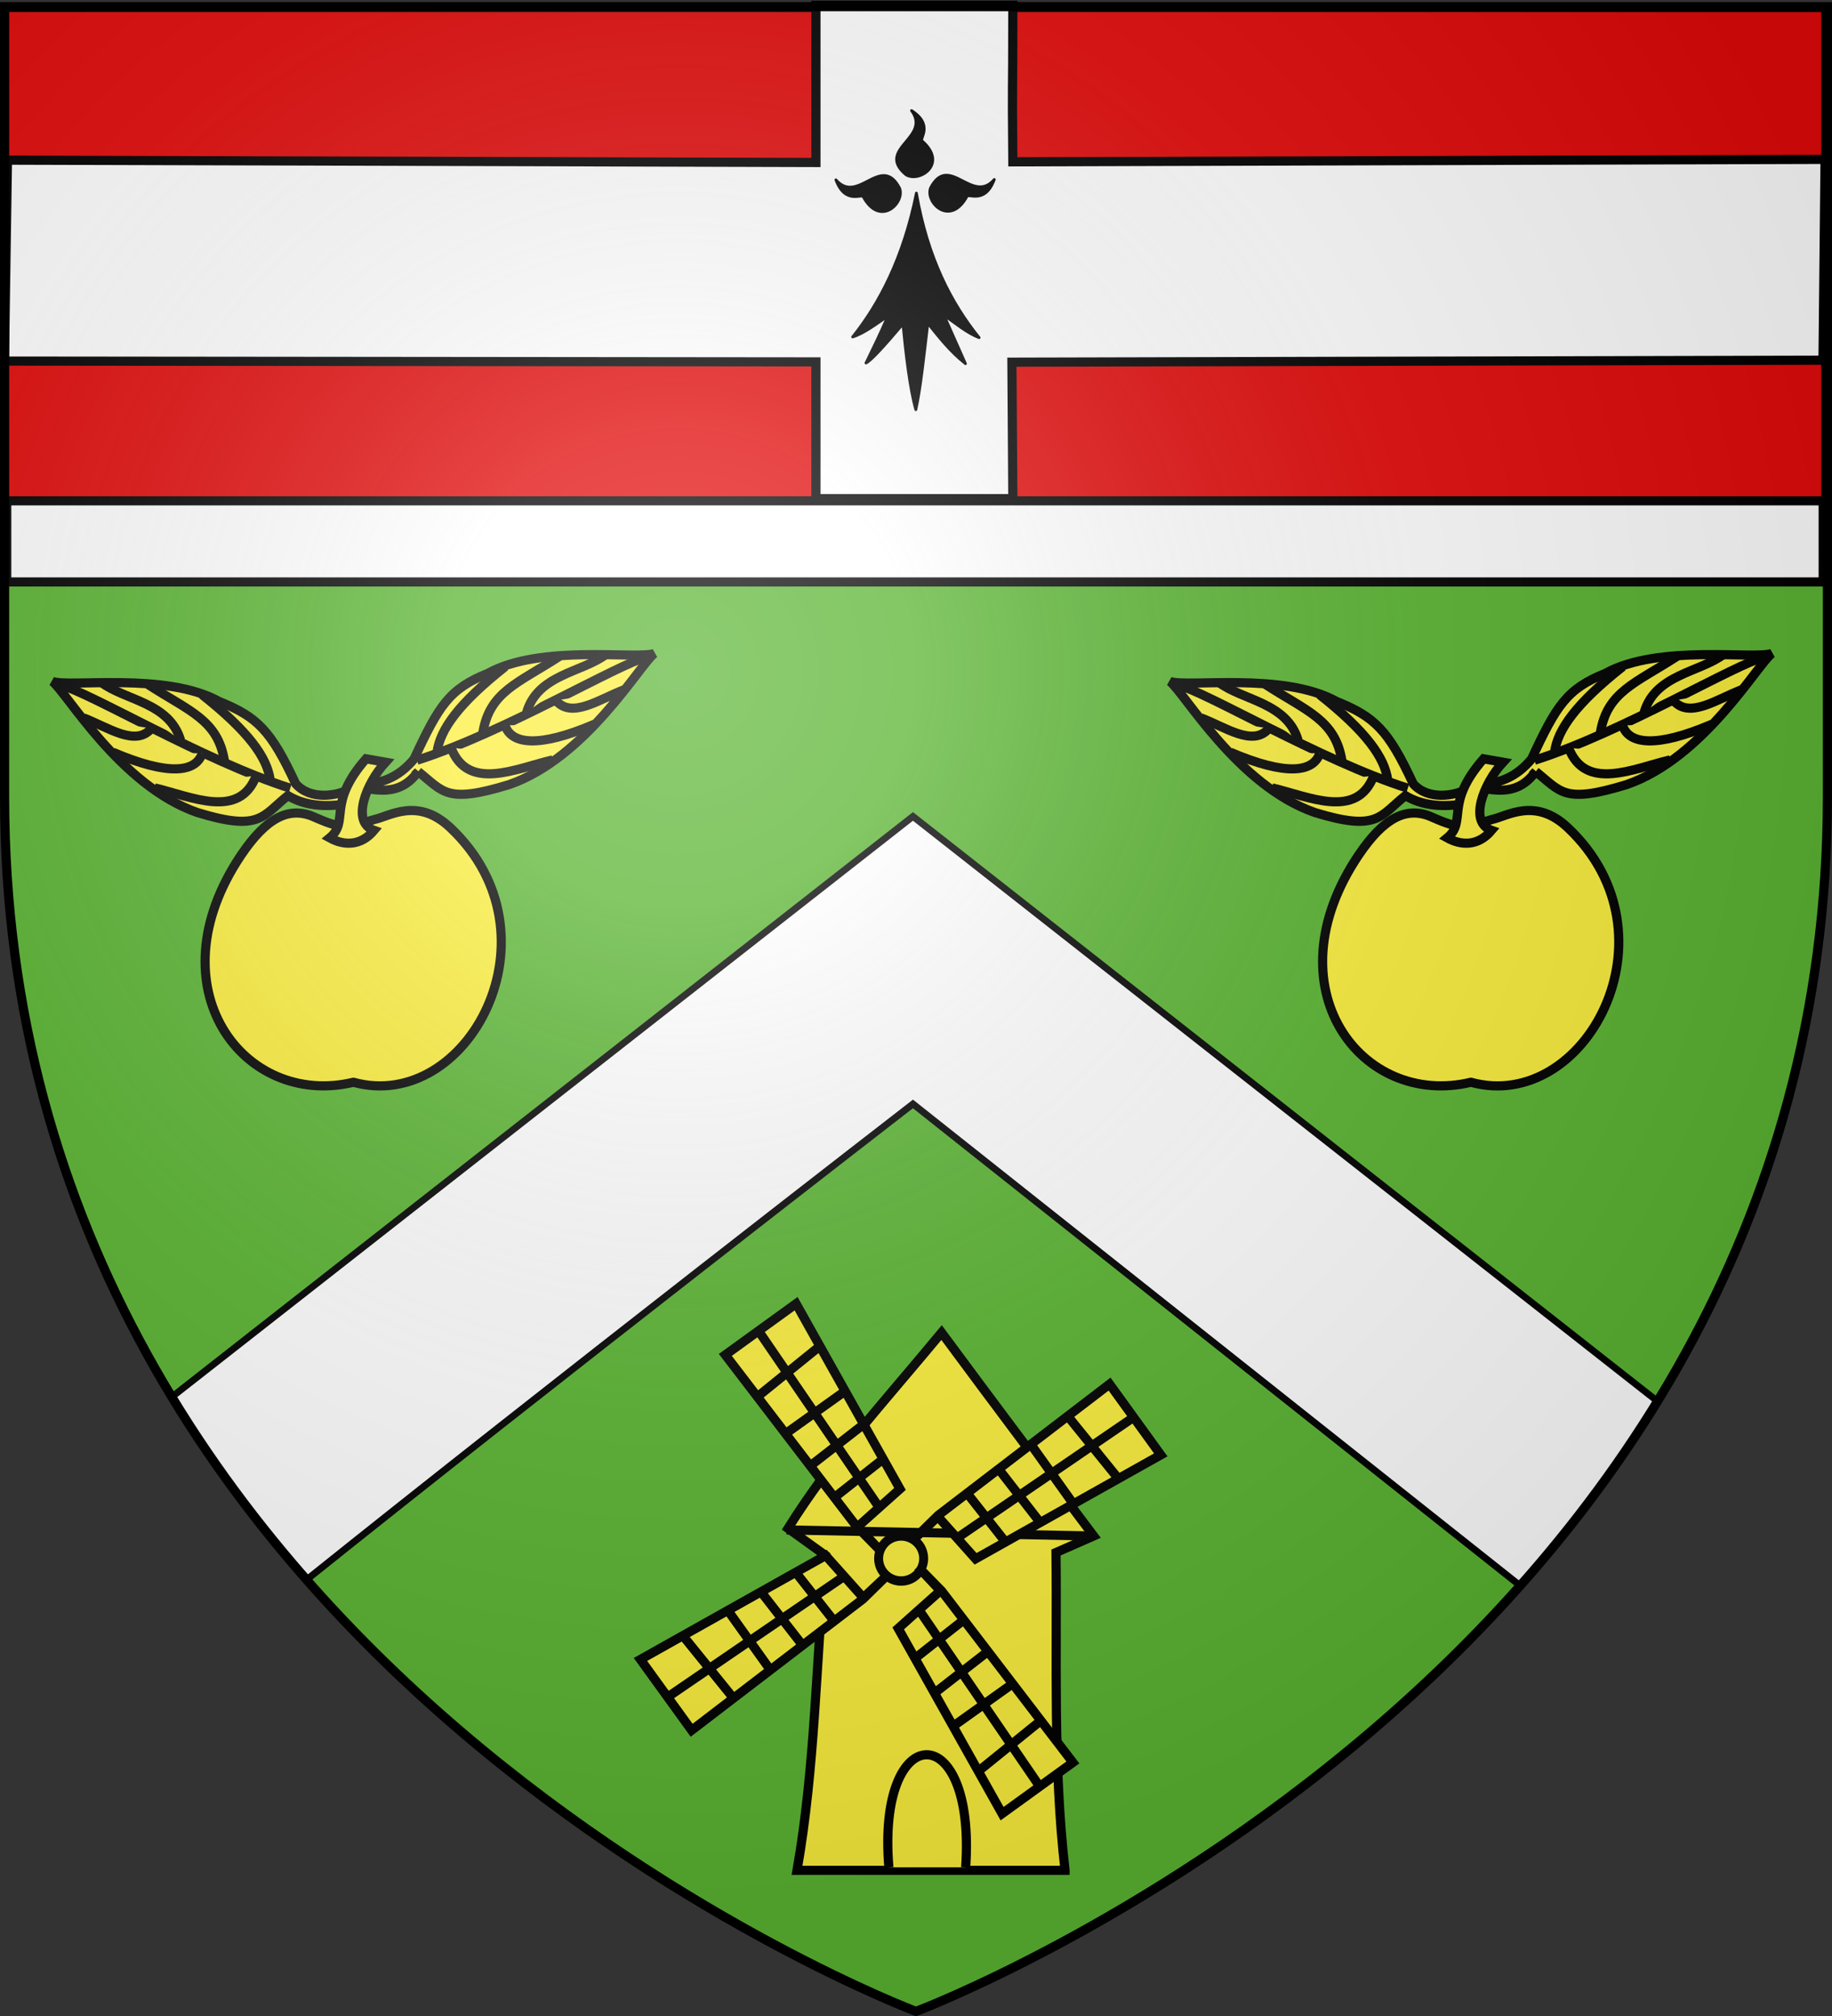 <svg xmlns="http://www.w3.org/2000/svg" xmlns:xlink="http://www.w3.org/1999/xlink" width="600" height="660" version="1.0"><rect width="100%" height="100%" fill="#333333" stroke="none"/><desc>Flag of Canton of Valais (Wallis)</desc><defs><radialGradient xlink:href="#b" id="d" cx="221.445" cy="226.331" r="300" fx="221.445" fy="226.331" gradientTransform="matrix(1.353 0 0 1.349 -77.63 -85.747)" gradientUnits="userSpaceOnUse"/><linearGradient id="b"><stop offset="0" style="stop-color:#fff;stop-opacity:.314"/><stop offset=".19" style="stop-color:#fff;stop-opacity:.251"/><stop offset=".6" style="stop-color:#6b6b6b;stop-opacity:.125"/><stop offset="1" style="stop-color:#000;stop-opacity:.125"/></linearGradient></defs><g style="display:inline"><path d="M300 658.5s298.5-112.32 298.5-397.772V2.176H1.5v258.552C1.5 546.18 300 658.5 300 658.5" style="fill:#5ab532;fill-opacity:1;fill-rule:evenodd;stroke:none;stroke-width:1px;stroke-linecap:butt;stroke-linejoin:miter;stroke-opacity:1"/><g style="fill:#e20909;fill-opacity:1;display:inline"><path d="M1.532 2.114h596.466v179.009H1.532z" style="opacity:1;fill:#e20909;fill-opacity:1;fill-rule:nonzero;stroke:#000;stroke-width:2.902;stroke-miterlimit:4;stroke-dasharray:none;stroke-opacity:1" transform="translate(-.08 .382)"/></g></g><g style="fill:#fcef3c;fill-opacity:1"><path d="M2.206 163.963h594.901v26.558H2.206z" style="fill:#fff;fill-opacity:1;stroke:#000;stroke-width:2.994;stroke-miterlimit:4;stroke-dasharray:none;stroke-opacity:1"/><path d="M299 267.281 56.281 457.344c13.294 21.886 28.275 41.802 44.125 59.844C177.732 455.195 299 361.405 299 361.405l198.875 157.719c16.137-18.162 31.411-38.263 44.969-60.375z" style="fill:#fff;fill-opacity:1;fill-rule:evenodd;stroke:#000;stroke-width:2.223;stroke-linecap:butt;stroke-linejoin:miter;stroke-miterlimit:4;stroke-dasharray:none;stroke-opacity:1;display:inline"/><g style="fill:#fcef3c;fill-opacity:1;stroke:#000;stroke-width:3;stroke-miterlimit:4;stroke-dasharray:none;stroke-opacity:1;display:inline"><g style="fill:#fcef3c;fill-opacity:1;stroke:#000;stroke-width:1.366;stroke-miterlimit:4;stroke-dasharray:none;stroke-opacity:1"><path d="m309.208 518.987-2.553 2.094c-1.42.782-5.4 1.598-7.655-.933-3.683-7.976-5.71-9.998-11.411-12.303-7.914-4.436-22.348-2.037-24.81-2.997 2.15 1.627 10.088 15.597 21.621 19.599 9.354 2.873 9.628.516 13.436-2.531 2.45 1.47 5.493 1.813 9.06 1.156.562 1.461 1.928-2.567 2.312-4.085z" style="fill:#fcef3c;fill-opacity:1;fill-rule:evenodd;stroke:#000;stroke-width:1.366;stroke-linecap:butt;stroke-linejoin:miter;stroke-miterlimit:4;stroke-dasharray:none;stroke-opacity:1" transform="matrix(2.201 0 0 2.192 -561.256 -883.56)"/><g style="fill:#fcef3c;fill-opacity:1;stroke:#000;stroke-width:1.366;stroke-miterlimit:4;stroke-dasharray:none;stroke-opacity:1"><path d="M299.43 515.185c-13.457 2.384-33.46 1.183-37.372 2.278" style="fill:#fcef3c;fill-opacity:1;fill-rule:evenodd;stroke:#000;stroke-width:1.366;stroke-linecap:butt;stroke-linejoin:miter;stroke-miterlimit:4;stroke-dasharray:none;stroke-opacity:1" transform="matrix(1.949 1.02 -1.024 1.94 39.028 -1046.823)"/><path d="M296.24 515.526c-1.978-2.819-6.274-4.97-14.927-6.608M288.833 516.096c-3.73-4.963-8.078-4.09-15.382-4.785M281.655 516.438c-4.114-4.248-10.087-1.419-14.47-2.165M294.074 515.868c.857 7.006-7.012 7.256-12.533 8.66M285.415 516.666c.488 2.952-2.836 5.33-11.85 6.039M276.984 516.894c-.758 3.572-5.821 2.838-9.685 3.304" style="fill:#fcef3c;fill-opacity:1;fill-rule:evenodd;stroke:#000;stroke-width:1.366;stroke-linecap:butt;stroke-linejoin:miter;stroke-miterlimit:4;stroke-dasharray:none;stroke-opacity:1" transform="matrix(1.949 1.02 -1.024 1.94 39.028 -1046.823)"/></g></g></g><g style="fill:#fcef3c;fill-opacity:1;stroke:#000;stroke-width:3;stroke-miterlimit:4;stroke-dasharray:none;stroke-opacity:1;display:inline"><g style="fill:#fcef3c;fill-opacity:1;stroke:#000;stroke-width:1.366;stroke-miterlimit:4;stroke-dasharray:none;stroke-opacity:1"><path d="M318.026 530.006c3.809 3.047 4.178 4.822 13.532 1.949 11.533-4.002 19.47-17.972 21.622-19.599-2.463.96-16.897-1.439-24.81 2.997-5.703 2.305-7.268 4.79-10.951 12.766-2.267 2.758-5.139 3.997-8.635 3.668l.4.587c3.044.474 6.204 1.248 8.842-2.368z" style="fill:#fcef3c;fill-opacity:1;fill-rule:evenodd;stroke:#000;stroke-width:1.366;stroke-linecap:butt;stroke-linejoin:miter;stroke-miterlimit:4;stroke-dasharray:none;stroke-opacity:1" transform="matrix(2.201 0 0 2.192 -563.014 -909.182)"/><g style="fill:#fcef3c;fill-opacity:1;stroke:#000;stroke-width:1.366;stroke-miterlimit:4;stroke-dasharray:none;stroke-opacity:1;display:inline"><path d="M299.43 515.185c-13.457 2.384-33.46 1.183-37.372 2.278" style="fill:#fcef3c;fill-opacity:1;fill-rule:evenodd;stroke:#000;stroke-width:1.366;stroke-linecap:butt;stroke-linejoin:miter;stroke-miterlimit:4;stroke-dasharray:none;stroke-opacity:1" transform="matrix(-1.949 1.02 1.024 1.94 192.605 -1055.989)"/><path d="M296.24 515.526c-1.978-2.819-6.274-4.97-14.927-6.608M288.833 516.096c-3.73-4.963-8.078-4.09-15.382-4.785M281.655 516.438c-4.114-4.248-10.087-1.419-14.47-2.165M294.074 515.868c.857 7.006-7.012 7.256-12.533 8.66M285.415 516.666c.488 2.952-2.836 5.33-11.85 6.039M276.984 516.894c-.758 3.572-5.821 2.838-9.685 3.304" style="fill:#fcef3c;fill-opacity:1;fill-rule:evenodd;stroke:#000;stroke-width:1.366;stroke-linecap:butt;stroke-linejoin:miter;stroke-miterlimit:4;stroke-dasharray:none;stroke-opacity:1" transform="matrix(-1.949 1.02 1.024 1.94 192.605 -1055.989)"/></g></g></g><g style="fill:#fcef3c;fill-opacity:1;stroke:#000;stroke-width:3;stroke-miterlimit:4;stroke-dasharray:none;stroke-opacity:1"><path d="M56.96 21.365c-10.644 3.292-12.078 2.486-20.478-1.118-7.657-2.971-14.942.526-23.196 12.778-29.305 43.497.992 82.952 36.79 74.363 37.3 10.3 69.073-48.212 31.702-83.365-10.664-10.032-19.81-3.727-24.818-2.658z" style="opacity:1;fill:#fcef3c;fill-opacity:1;fill-rule:evenodd;stroke:#000;stroke-width:3;stroke-linecap:butt;stroke-linejoin:round;stroke-miterlimit:4;stroke-dasharray:none;stroke-opacity:1" transform="translate(65.672 246.918)"/><path d="M56.834 24.93c-7.638-2.654-2.622-15.392 3.75-22.31L54.21 1.5C41.186 16.386 48.96 21.876 42.302 27.39c4.524 2.5 10.089 2.82 14.532-2.46z" style="opacity:1;fill:#fcef3c;fill-opacity:1;fill-rule:evenodd;stroke:#000;stroke-width:3;stroke-linecap:butt;stroke-linejoin:miter;stroke-miterlimit:4;stroke-dasharray:none;stroke-opacity:1" transform="translate(65.672 246.918)"/></g><g style="fill:#fcef3c;fill-opacity:1"><g style="fill:#fcef3c;fill-opacity:1;stroke:#000;stroke-width:3;stroke-miterlimit:4;stroke-dasharray:none;stroke-opacity:1;display:inline"><g style="fill:#fcef3c;fill-opacity:1;stroke:#000;stroke-width:1.366;stroke-miterlimit:4;stroke-dasharray:none;stroke-opacity:1"><path d="m309.208 518.987-2.553 2.094c-1.42.782-5.4 1.598-7.655-.933-3.683-7.976-5.71-9.998-11.411-12.303-7.914-4.436-22.348-2.037-24.81-2.997 2.15 1.627 10.088 15.597 21.621 19.599 9.354 2.873 9.628.516 13.436-2.531 2.45 1.47 5.493 1.813 9.06 1.156.562 1.461 1.928-2.567 2.312-4.085z" style="fill:#fcef3c;fill-opacity:1;fill-rule:evenodd;stroke:#000;stroke-width:1.366;stroke-linecap:butt;stroke-linejoin:miter;stroke-miterlimit:4;stroke-dasharray:none;stroke-opacity:1" transform="matrix(2.201 0 0 2.192 -195.256 -883.56)"/><g style="fill:#fcef3c;fill-opacity:1;stroke:#000;stroke-width:1.366;stroke-miterlimit:4;stroke-dasharray:none;stroke-opacity:1"><path d="M299.43 515.185c-13.457 2.384-33.46 1.183-37.372 2.278" style="fill:#fcef3c;fill-opacity:1;fill-rule:evenodd;stroke:#000;stroke-width:1.366;stroke-linecap:butt;stroke-linejoin:miter;stroke-miterlimit:4;stroke-dasharray:none;stroke-opacity:1" transform="matrix(1.949 1.02 -1.024 1.94 405.028 -1046.823)"/><path d="M296.24 515.526c-1.978-2.819-6.274-4.97-14.927-6.608M288.833 516.096c-3.73-4.963-8.078-4.09-15.382-4.785M281.655 516.438c-4.114-4.248-10.087-1.419-14.47-2.165M294.074 515.868c.857 7.006-7.012 7.256-12.533 8.66M285.415 516.666c.488 2.952-2.836 5.33-11.85 6.039M276.984 516.894c-.758 3.572-5.821 2.838-9.685 3.304" style="fill:#fcef3c;fill-opacity:1;fill-rule:evenodd;stroke:#000;stroke-width:1.366;stroke-linecap:butt;stroke-linejoin:miter;stroke-miterlimit:4;stroke-dasharray:none;stroke-opacity:1" transform="matrix(1.949 1.02 -1.024 1.94 405.028 -1046.823)"/></g></g></g><g style="fill:#fcef3c;fill-opacity:1;stroke:#000;stroke-width:3;stroke-miterlimit:4;stroke-dasharray:none;stroke-opacity:1;display:inline"><g style="fill:#fcef3c;fill-opacity:1;stroke:#000;stroke-width:1.366;stroke-miterlimit:4;stroke-dasharray:none;stroke-opacity:1"><path d="M318.026 530.006c3.809 3.047 4.178 4.822 13.532 1.949 11.533-4.002 19.47-17.972 21.622-19.599-2.463.96-16.897-1.439-24.81 2.997-5.703 2.305-7.268 4.79-10.951 12.766-2.267 2.758-5.139 3.997-8.635 3.668l.4.587c3.044.474 6.204 1.248 8.842-2.368z" style="fill:#fcef3c;fill-opacity:1;fill-rule:evenodd;stroke:#000;stroke-width:1.366;stroke-linecap:butt;stroke-linejoin:miter;stroke-miterlimit:4;stroke-dasharray:none;stroke-opacity:1" transform="matrix(2.201 0 0 2.192 -197.014 -909.182)"/><g style="fill:#fcef3c;fill-opacity:1;stroke:#000;stroke-width:1.366;stroke-miterlimit:4;stroke-dasharray:none;stroke-opacity:1;display:inline"><path d="M299.43 515.185c-13.457 2.384-33.46 1.183-37.372 2.278" style="fill:#fcef3c;fill-opacity:1;fill-rule:evenodd;stroke:#000;stroke-width:1.366;stroke-linecap:butt;stroke-linejoin:miter;stroke-miterlimit:4;stroke-dasharray:none;stroke-opacity:1" transform="matrix(-1.949 1.02 1.024 1.94 558.605 -1055.989)"/><path d="M296.24 515.526c-1.978-2.819-6.274-4.97-14.927-6.608M288.833 516.096c-3.73-4.963-8.078-4.09-15.382-4.785M281.655 516.438c-4.114-4.248-10.087-1.419-14.47-2.165M294.074 515.868c.857 7.006-7.012 7.256-12.533 8.66M285.415 516.666c.488 2.952-2.836 5.33-11.85 6.039M276.984 516.894c-.758 3.572-5.821 2.838-9.685 3.304" style="fill:#fcef3c;fill-opacity:1;fill-rule:evenodd;stroke:#000;stroke-width:1.366;stroke-linecap:butt;stroke-linejoin:miter;stroke-miterlimit:4;stroke-dasharray:none;stroke-opacity:1" transform="matrix(-1.949 1.02 1.024 1.94 558.605 -1055.989)"/></g></g></g><g style="fill:#fcef3c;fill-opacity:1;stroke:#000;stroke-width:3;stroke-miterlimit:4;stroke-dasharray:none;stroke-opacity:1"><path d="M56.96 21.365c-10.644 3.292-12.078 2.486-20.478-1.118-7.657-2.971-14.942.526-23.196 12.778-29.305 43.497.992 82.952 36.79 74.363 37.3 10.3 69.073-48.212 31.702-83.365-10.664-10.032-19.81-3.727-24.818-2.658z" style="opacity:1;fill:#fcef3c;fill-opacity:1;fill-rule:evenodd;stroke:#000;stroke-width:3;stroke-linecap:butt;stroke-linejoin:round;stroke-miterlimit:4;stroke-dasharray:none;stroke-opacity:1" transform="translate(431.672 246.918)"/><path d="M56.834 24.93c-7.638-2.654-2.622-15.392 3.75-22.31L54.21 1.5C41.186 16.386 48.96 21.876 42.302 27.39c4.524 2.5 10.089 2.82 14.532-2.46z" style="opacity:1;fill:#fcef3c;fill-opacity:1;fill-rule:evenodd;stroke:#000;stroke-width:3;stroke-linecap:butt;stroke-linejoin:miter;stroke-miterlimit:4;stroke-dasharray:none;stroke-opacity:1" transform="translate(431.672 246.918)"/></g></g><g style="fill:#fcef3c;fill-opacity:1;stroke:#000;stroke-width:2.772;stroke-miterlimit:4;stroke-dasharray:none;stroke-opacity:1;display:inline"><g style="fill:#fcef3c;fill-opacity:1;stroke:#000;stroke-width:2.772;stroke-miterlimit:4;stroke-dasharray:none;stroke-opacity:1"><path d="M484.465 234.783H403.34c5.523-31.295 5.773-63.957 8.66-95.252l-11.395-8.204c13.343-21.31 28.204-37.202 46.487-59.248 16.938 22.901 31.46 42.178 46.031 61.527l-11.394 5.013c.375 32.055-.965 64.11 2.735 96.164z" style="fill:#fcef3c;fill-opacity:1;fill-rule:evenodd;stroke:#000;stroke-width:2.772;stroke-linecap:butt;stroke-linejoin:miter;stroke-miterlimit:4;stroke-dasharray:none;stroke-opacity:1" transform="matrix(1.082 0 0 1.082 -175.377 358.279)"/><path d="M454.385 233.871c3.17-45.662-27.038-45.173-23.243 0M400.15 131.783l91.607 1.823" style="fill:#fcef3c;fill-opacity:1;fill-rule:evenodd;stroke:#000;stroke-width:2.772;stroke-linecap:butt;stroke-linejoin:miter;stroke-miterlimit:4;stroke-dasharray:none;stroke-opacity:1" transform="matrix(1.082 0 0 1.082 -175.377 358.279)"/></g><g style="fill:#fcef3c;fill-opacity:1;stroke:#000;stroke-width:2.772;stroke-miterlimit:4;stroke-dasharray:none;stroke-opacity:1"><path d="M444.359 139.987a9.57 9.115 0 1 1-19.142 0 9.57 9.115 0 1 1 19.142 0z" style="color:#000;fill:#fcef3c;fill-opacity:1;fill-rule:evenodd;stroke:#000;stroke-width:3.801;stroke-linecap:butt;stroke-linejoin:miter;marker:none;marker-start:none;marker-mid:none;marker-end:none;stroke-miterlimit:4;stroke-dasharray:none;stroke-dashoffset:0;stroke-opacity:1;visibility:visible;display:inline;overflow:visible" transform="matrix(.77 0 0 .809 -39.651 396.972)"/><g style="fill:#fcef3c;fill-opacity:1;stroke:#000;stroke-width:2.772;stroke-miterlimit:4;stroke-dasharray:none;stroke-opacity:1;display:inline"><path d="m375.084 190.12-15.495-21.421 56.057-31.447 11.394 12.761 7.292-6.836-7.378 7.235zM367.792 180.093l53.323-36.46M372.35 161.407l15.495 19.141M385.567 153.203l13.672 19.142M396.049 148.19l12.76 16.407M406.531 142.265l11.85 15.04" style="fill:#fcef3c;fill-opacity:1;fill-rule:evenodd;stroke:#000;stroke-width:2.772;stroke-linecap:butt;stroke-linejoin:miter;stroke-miterlimit:4;stroke-dasharray:none;stroke-opacity:1" transform="matrix(0 1.082 -1.082 0 443.262 37.728)"/></g><g style="fill:#fcef3c;fill-opacity:1;stroke:#000;stroke-width:2.772;stroke-miterlimit:4;stroke-dasharray:none;stroke-opacity:1"><path d="m375.084 190.12-15.495-21.421 56.057-31.447 11.394 12.761 7.292-6.836-7.378 7.235zM367.792 180.093l53.323-36.46M372.35 161.407l15.495 19.141M385.567 153.203l13.672 19.142M396.049 148.19l12.76 16.407M406.531 142.265l11.85 15.04" style="fill:#fcef3c;fill-opacity:1;fill-rule:evenodd;stroke:#000;stroke-width:2.772;stroke-linecap:butt;stroke-linejoin:miter;stroke-miterlimit:4;stroke-dasharray:none;stroke-opacity:1" transform="matrix(1.082 0 0 1.082 -179.324 360.745)"/></g><g style="fill:#fcef3c;fill-opacity:1;stroke:#000;stroke-width:2.772;stroke-miterlimit:4;stroke-dasharray:none;stroke-opacity:1;display:inline"><path d="m375.084 190.12-15.495-21.421 56.057-31.447 11.394 12.761 7.292-6.836-7.378 7.235zM367.792 180.093l53.323-36.46M372.35 161.407l15.495 19.141M385.567 153.203l13.672 19.142M396.049 148.19l12.76 16.407M406.531 142.265l11.85 15.04" style="fill:#fcef3c;fill-opacity:1;fill-rule:evenodd;stroke:#000;stroke-width:2.772;stroke-linecap:butt;stroke-linejoin:miter;stroke-miterlimit:4;stroke-dasharray:none;stroke-opacity:1" transform="matrix(0 -1.082 1.082 0 145.666 982.837)"/></g><g style="fill:#fcef3c;fill-opacity:1;stroke:#000;stroke-width:2.772;stroke-miterlimit:4;stroke-dasharray:none;stroke-opacity:1;display:inline"><path d="m375.084 190.12-15.495-21.421 56.057-31.447 11.394 12.761 7.292-6.836-7.378 7.235zM367.792 180.093l53.323-36.46M372.35 161.407l15.495 19.141M385.567 153.203l13.672 19.142M396.049 148.19l12.76 16.407M406.531 142.265l11.85 15.04" style="fill:#fcef3c;fill-opacity:1;fill-rule:evenodd;stroke:#000;stroke-width:2.772;stroke-linecap:butt;stroke-linejoin:miter;stroke-miterlimit:4;stroke-dasharray:none;stroke-opacity:1" transform="matrix(-1.082 0 0 -1.082 769.238 658.834)"/></g></g></g><g style="display:inline"><path d="M0 0h600v660H0z" style="fill:none;fill-opacity:1;fill-rule:nonzero;stroke:none;stroke-width:6.203;stroke-linecap:round;stroke-linejoin:round;stroke-miterlimit:4;stroke-dasharray:none;stroke-opacity:1" transform="matrix(.481 0 0 .481 155.691 -49.863)"/></g><g style="display:inline"><path d="M231.821 106.174v106.984l-550.488-1.588-2.061 136.753 552.55.55v93.065h134.062l-.625-92.87 552.27-1.357 1.397-136.688-553.042 1.693c-.632-67.534 0-32.256 0-106.542z" style="fill:#fff;fill-opacity:1;fill-rule:evenodd;stroke:#000;stroke-width:6.24;stroke-linecap:butt;stroke-linejoin:miter;stroke-miterlimit:4;stroke-dasharray:none;stroke-opacity:1" transform="matrix(.481 0 0 .481 155.72 -49.332)"/><path d="M0 0h600v660H0z" style="fill:none;fill-opacity:1;fill-rule:nonzero;stroke:none;stroke-width:3;stroke-linecap:round;stroke-linejoin:round;stroke-miterlimit:4;stroke-dasharray:none;stroke-opacity:1" transform="matrix(.481 0 0 .481 155.72 -49.332)"/></g><g style="display:inline"><g style="fill:#000;fill-opacity:1"><path d="M377.128 135.622c-14.101 70.111-40.388 119.752-68.944 155.439 11.87-3.562 25.215-13.69 38.117-22.55-7.89 18.385-15.78 34.445-23.671 50.668 4.71-1.748 19.66-18.122 39.965-42.146 3.183 33.027 7.487 70.222 13.917 92.616 5.119-22.358 8.906-59.364 12.969-93.342 12.24 15.194 24.13 30.565 40.692 43.598l-23.253-52.318c12.007 8.398 25.275 19.515 38.007 24.2-30.189-37.467-55.61-86.046-67.799-156.165M319.723 139.698c-1.296-4.078-19.538 8.975-29.595-18.388 23.992 27.584 48.78-29.041 68.834 8.941 6.189 15.671-20.922 42.86-39.239 9.447" style="fill:#000;fill-opacity:1;fill-rule:evenodd;stroke:#000;stroke-width:3;stroke-linecap:round;stroke-linejoin:round;stroke-miterlimit:4;stroke-dasharray:none;stroke-opacity:1" transform="matrix(.303 0 0 .303 185.86 22.122)"/><path d="M431.716 139.348c1.296-4.078 19.537 8.975 29.595-18.387-23.992 27.584-48.78-29.042-68.834 8.94-6.189 15.671 20.922 42.861 39.239 9.447M383.382 79.375c-3.697-2.154 13.021-17.11-11.488-32.894 21.686 29.431-38.984 41.27-6.29 69.127 13.943 9.458 46.392-11.069 17.778-36.233" style="fill:#000;fill-opacity:1;fill-rule:evenodd;stroke:#000;stroke-width:3;stroke-linecap:round;stroke-linejoin:round;stroke-miterlimit:4;stroke-dasharray:none;stroke-opacity:1;display:inline" transform="matrix(.303 0 0 .303 185.86 22.122)"/></g></g></g><path d="M300 658.5s298.5-112.32 298.5-397.772V2.176H1.5v258.552C1.5 546.18 300 658.5 300 658.5" style="opacity:1;fill:url(#d);fill-opacity:1;fill-rule:evenodd;stroke:none;stroke-width:1px;stroke-linecap:butt;stroke-linejoin:miter;stroke-opacity:1"/><path d="M300 658.5S1.5 546.18 1.5 260.728V2.176h597v258.552C598.5 546.18 300 658.5 300 658.5z" style="opacity:1;fill:none;fill-opacity:1;fill-rule:evenodd;stroke:#000;stroke-width:3;stroke-linecap:butt;stroke-linejoin:miter;stroke-miterlimit:4;stroke-dasharray:none;stroke-opacity:1"/></svg>